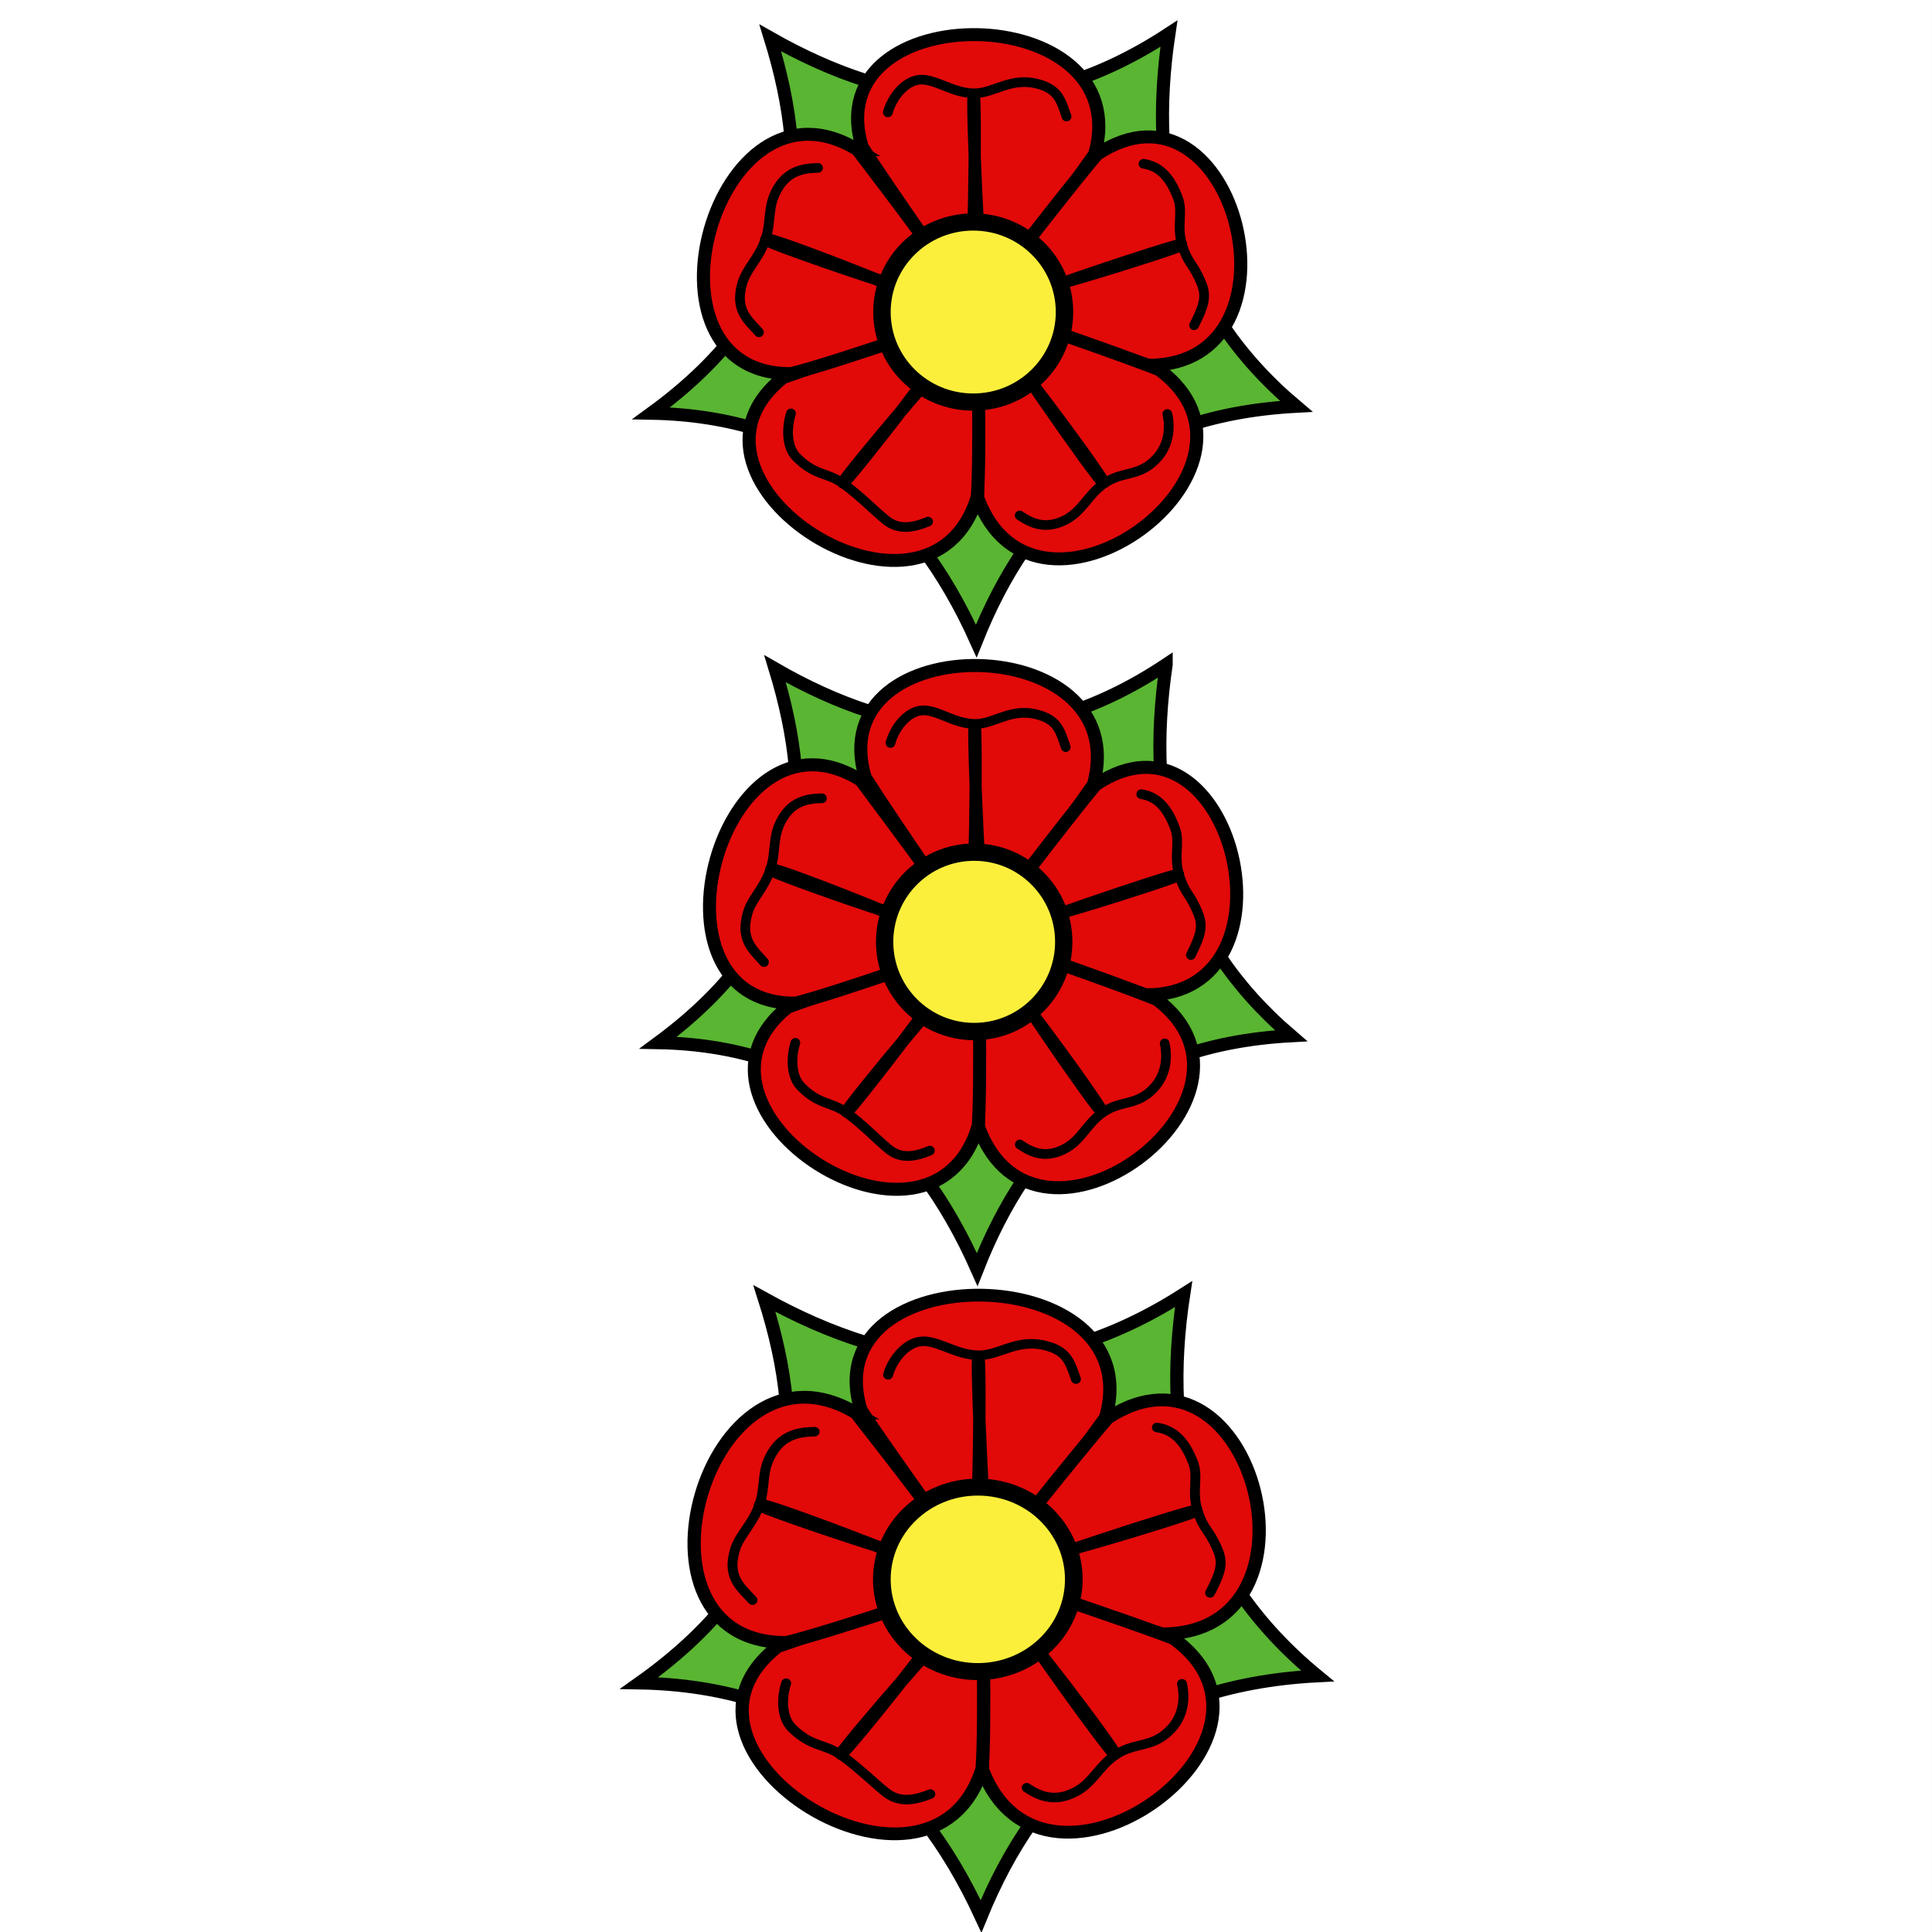 <?xml version="1.0" encoding="UTF-8" standalone="no"?>
<svg
   xmlns:dc="http://purl.org/dc/elements/1.1/"
   xmlns:cc="http://creativecommons.org/ns#"
   xmlns:rdf="http://www.w3.org/1999/02/22-rdf-syntax-ns#"
   xmlns:svg="http://www.w3.org/2000/svg"
   xmlns="http://www.w3.org/2000/svg"
   xmlns:sodipodi="http://sodipodi.sourceforge.net/DTD/sodipodi-0.dtd"
   xmlns:inkscape="http://www.inkscape.org/namespaces/inkscape"
   id="svg838"
   width="474"
   height="474"
   version="1.1"
   sodipodi:docname="CHE Wengi Flag.svg"
   inkscape:version="0.92.3 (2405546, 2018-03-11)">
  <rect width="100%" height="100%" fill="#808080" stroke="none"/>
  <defs
     id="defs7">
    <linearGradient
       id="linearGradient2893">
      <stop
         id="stop2895"
         offset="0"
         style="stop-color:#ffffff;stop-opacity:0.314;" />
      <stop
         style="stop-color:#ffffff;stop-opacity:0.251;"
         offset="0.19"
         id="stop2897" />
      <stop
         id="stop2901"
         offset="0.6"
         style="stop-color:#6b6b6b;stop-opacity:0.125;" />
      <stop
         id="stop2899"
         offset="1"
         style="stop-color:#000000;stop-opacity:0.125;" />
    </linearGradient>
    <linearGradient
       id="linearGradient2955">
      <stop
         id="stop2965"
         offset="0"
         style="stop-color:white;stop-opacity:0;" />
      <stop
         id="stop2959"
         offset="1"
         style="stop-color:black;stop-opacity:0.646;" />
    </linearGradient>
    <marker
       inkscape:stockid="Arrow1Lstart"
       orient="auto"
       refY="0"
       refX="0"
       id="Arrow1Lstart"
       style="overflow:visible"
       inkscape:r_cx="true"
       inkscape:r_cy="true">
      <path
         id="path12217"
         d="M 0,0 L 5,-5 L -12.5,0 L 5,5 L 0,0 z "
         style="fill-rule:evenodd;stroke:#000000;stroke-width:1pt;marker-start:none"
         transform="scale(0.8,0.8)"
         inkscape:r_cx="true"
         inkscape:r_cy="true" />
    </marker>
    <marker
       inkscape:stockid="Arrow2Send"
       orient="auto"
       refY="0"
       refX="0"
       id="Arrow2Send"
       style="overflow:visible"
       inkscape:r_cx="true"
       inkscape:r_cy="true">
      <path
         id="path12184"
         style="font-size:12px;fill-rule:evenodd;stroke-width:0.625;stroke-linejoin:round"
         d="M 8.719,4.034 L -2.207,0.016 L 8.719,-4.002 C 6.973,-1.63 6.983,1.616 8.719,4.034 z "
         transform="matrix(-0.3,0,0,-0.3,1.5,0)"
         inkscape:r_cx="true"
         inkscape:r_cy="true" />
    </marker>
    <marker
       inkscape:stockid="Dot_l"
       orient="auto"
       refY="0"
       refX="0"
       id="Dot_l"
       style="overflow:visible"
       inkscape:r_cx="true"
       inkscape:r_cy="true">
      <path
         id="path12152"
         d="M -2.5,-1 C -2.5,1.76 -4.74,4 -7.5,4 C -10.26,4 -12.5,1.76 -12.5,-1 C -12.5,-3.76 -10.26,-6 -7.5,-6 C -4.74,-6 -2.5,-3.76 -2.5,-1 z "
         style="fill-rule:evenodd;stroke:#000000;stroke-width:1pt;marker-start:none;marker-end:none"
         transform="matrix(0.8,0,0,0.8,5.7,0.8)"
         inkscape:r_cx="true"
         inkscape:r_cy="true" />
    </marker>
    <clipPath
       id="Clip0">
      <path
         id="path1412"
         transform="translate(0, 0.036)"
         d="M0 0 L0 538.964 L444.083 538.964 L444.083 0 L0 0 Z" />
    </clipPath>
    <clipPath
       id="Clip0-6">
      <path
         inkscape:connector-curvature="0"
         id="path1412-7"
         transform="translate(0,0.036)"
         d="M 0,0 V 538.964 H 444.083 V 0 Z" />
    </clipPath>
    <marker
       inkscape:stockid="Arrow1Lstart"
       orient="auto"
       refY="0"
       refX="0"
       id="Arrow1Lstart-1"
       style="overflow:visible"
       inkscape:r_cx="true"
       inkscape:r_cy="true">
      <path
         id="path12217-1"
         d="M 0,0 L 5,-5 L -12.5,0 L 5,5 L 0,0 z "
         style="fill-rule:evenodd;stroke:#000000;stroke-width:1pt;marker-start:none"
         transform="scale(0.8,0.8)"
         inkscape:r_cx="true"
         inkscape:r_cy="true" />
    </marker>
    <marker
       inkscape:stockid="Arrow2Send"
       orient="auto"
       refY="0"
       refX="0"
       id="Arrow2Send-2"
       style="overflow:visible"
       inkscape:r_cx="true"
       inkscape:r_cy="true">
      <path
         id="path12184-2"
         style="font-size:12px;fill-rule:evenodd;stroke-width:0.625;stroke-linejoin:round"
         d="M 8.719,4.034 L -2.207,0.016 L 8.719,-4.002 C 6.973,-1.63 6.983,1.616 8.719,4.034 z "
         transform="matrix(-0.3,0,0,-0.3,1.5,0)"
         inkscape:r_cx="true"
         inkscape:r_cy="true" />
    </marker>
    <marker
       inkscape:stockid="Dot_l"
       orient="auto"
       refY="0"
       refX="0"
       id="Dot_l-8"
       style="overflow:visible"
       inkscape:r_cx="true"
       inkscape:r_cy="true">
      <path
         id="path12152-4"
         d="M -2.5,-1 C -2.5,1.76 -4.74,4 -7.5,4 C -10.26,4 -12.5,1.76 -12.5,-1 C -12.5,-3.76 -10.26,-6 -7.5,-6 C -4.74,-6 -2.5,-3.76 -2.5,-1 z "
         style="fill-rule:evenodd;stroke:#000000;stroke-width:1pt;marker-start:none;marker-end:none"
         transform="matrix(0.8,0,0,0.8,5.7,0.8)"
         inkscape:r_cx="true"
         inkscape:r_cy="true" />
    </marker>
  </defs>
  <sodipodi:namedview
     pagecolor="#ffffff"
     bordercolor="#666666"
     borderopacity="1"
     objecttolerance="10"
     gridtolerance="10"
     guidetolerance="10"
     inkscape:pageopacity="0"
     inkscape:pageshadow="2"
     inkscape:window-width="1920"
     inkscape:window-height="1017"
     id="namedview5"
     showgrid="false"
     inkscape:zoom="0.84765625"
     inkscape:cx="350.08209"
     inkscape:cy="93.827969"
     inkscape:window-x="-8"
     inkscape:window-y="-8"
     inkscape:window-maximized="1"
     inkscape:current-layer="svg838"
     showguides="false" />
  <g
     id="g2004"
     transform="translate(164.491,44.131)">
    <g
       inkscape:label="Fond écu"
       id="layer1"
       transform="translate(342.12,-20.055)">
      <path
         style="fill:#ffffff;fill-opacity:1;stroke-width:1"
         d="M -506.611,-24.071 V 449.935 H -32.616 V -24.071 Z"
         id="path1899"
         inkscape:connector-curvature="0"
         sodipodi:nodetypes="ccccc" />
    </g>
    <g
       inkscape:label="Meubles"
       id="layer2"
       transform="matrix(0.646,0,0,0.628,-120.244,-50.385)"
       style="stroke-width:1.571">
      <g
         transform="matrix(1.008,0,0,1.023,14.036,15.35)"
         id="g5564"
         style="stroke-width:1.646">
        <circle
           style="fill:none;fill-opacity:1;stroke:#333333;stroke-width:1.646;stroke-linecap:round;stroke-linejoin:round;stroke-miterlimit:4;stroke-dasharray:none;stroke-opacity:1"
           id="path6793"
           inkscape:r_cx="true"
           inkscape:r_cy="true"
           transform="matrix(0.279,0,0,0.279,150.922,5.106)"
           cx="480"
           cy="390"
           r="50" />
        <circle
           style="fill:none;fill-opacity:1;stroke:#333333;stroke-width:1.646;stroke-linecap:round;stroke-linejoin:round;stroke-miterlimit:4;stroke-dasharray:none;stroke-opacity:1"
           id="path7668"
           inkscape:r_cx="true"
           inkscape:r_cy="true"
           transform="matrix(0.279,0,0,0.279,150.922,5.106)"
           cx="480"
           cy="390"
           r="295" />
        <path
           style="fill:#5ab532;fill-opacity:1;stroke:#000000;stroke-width:4.937;stroke-linecap:round;stroke-linejoin:miter;stroke-miterlimit:4;stroke-dasharray:none;stroke-opacity:1;marker-start:none"
           d="m 358.541,7.575 c -8.192,55.504 3.56,104.361 47.967,142.332 -65.364,3.542 -100.507,38.678 -120.547,89.601 -23.847,-53.722 -62.504,-85.863 -122.47,-86.955 58.285,-42.966 60.455,-92.167 44.857,-143.343 47.334,27.208 96.68,33.973 150.193,-1.635 z"
           id="sepales"
           sodipodi:nodetypes="cccccc"
           inkscape:r_cx="true"
           inkscape:r_cy="true"
           inkscape:connector-curvature="0" />
        <path
           inkscape:r_cy="true"
           inkscape:r_cx="true"
           style="fill:#e20909;fill-opacity:1;stroke:#000000;stroke-width:4.937;stroke-linecap:round;stroke-linejoin:miter;stroke-miterlimit:4;stroke-dasharray:none;stroke-opacity:1"
           d="m 330.626,53.547 c -8.861,12.675 -43.472,61.951 -44.639,60.44 -3.076,-3.985 -33.945,-48.647 -43.059,-63.205 -17.17,-58.216 103.913,-56.903 87.697,2.765 z"
           id="petale1"
           sodipodi:nodetypes="cscc"
           inkscape:connector-curvature="0" />
        <path
           sodipodi:nodetypes="cscc"
           id="petale2"
           d="m 350.89,134.218 c -14.868,-4.534 -67.336,-18.478 -66.259,-20.054 2.839,-4.157 35.776,-47.317 46.806,-60.483 52.36,-35.287 80.784,80.519 19.453,80.537 z"
           style="fill:#e20909;fill-opacity:1;stroke:#000000;stroke-width:4.937;stroke-linecap:round;stroke-linejoin:miter;stroke-miterlimit:4;stroke-dasharray:none;stroke-opacity:1"
           inkscape:r_cx="true"
           inkscape:r_cy="true"
           inkscape:connector-curvature="0" />
        <path
           inkscape:r_cy="true"
           inkscape:r_cx="true"
           style="fill:#e20909;fill-opacity:1;stroke:#000000;stroke-width:4.937;stroke-linecap:round;stroke-linejoin:miter;stroke-miterlimit:4;stroke-dasharray:none;stroke-opacity:1"
           d="m 286.461,184.786 c -0.281,-15.463 -1.446,-73.651 0.386,-73.114 4.831,1.416 52.106,17.823 68.036,24.245 49.92,37.445 -46.421,109.452 -68.422,48.869 z"
           id="petale3"
           sodipodi:nodetypes="cscc"
           inkscape:connector-curvature="0" />
        <path
           sodipodi:nodetypes="cscc"
           id="petale4"
           d="m 213.137,138.944 c 14.62,-5.046 73.122,-27.356 73.177,-25.448 0.146,5.032 1.239,53.778 0.054,70.913 -18.214,60.623 -121.629,-6.259 -73.231,-45.465 z"
           style="fill:#e20909;fill-opacity:1;stroke:#000000;stroke-width:4.937;stroke-linecap:round;stroke-linejoin:miter;stroke-miterlimit:4;stroke-dasharray:none;stroke-opacity:1"
           inkscape:r_cx="true"
           inkscape:r_cy="true"
           inkscape:connector-curvature="0" />
        <path
           inkscape:r_cy="true"
           inkscape:r_cx="true"
           style="fill:#e20909;fill-opacity:1;stroke:#000000;stroke-width:4.937;stroke-linecap:round;stroke-linejoin:miter;stroke-miterlimit:4;stroke-dasharray:none;stroke-opacity:1"
           d="m 241.204,51.889 c 9.317,12.345 46.243,61.88 44.445,62.522 -4.74,1.694 -52.805,18.832 -69.467,23 -60.994,0.491 -28.531,-118.853 25.022,-85.522 z"
           id="petale5"
           sodipodi:nodetypes="cscc"
           inkscape:connector-curvature="0" />
        <path
           inkscape:r_cy="true"
           inkscape:r_cx="true"
           style="fill:#e20909;fill-opacity:1;stroke:#000000;stroke-width:4.597;stroke-linecap:round;stroke-linejoin:round;stroke-miterlimit:4;stroke-dasharray:none;stroke-opacity:1"
           d="m 206.788,86.296 c 0,1.117 72.256,26.676 75.608,24.162 3.073,-2.514 3.442,-79.19 2.604,-79.19 -0.838,0 1.964,74.885 4.478,77.678 2.514,3.073 74.014,-19.857 73.735,-20.695 -0.279,-0.838 -70.892,22.634 -72.289,25.986 -1.117,3.352 42.121,65.355 42.959,64.796 0.838,-0.559 -42.105,-60.278 -46.295,-59.998 -3.492,0 -52.309,59.16 -51.75,59.998 0.838,0.559 46.944,-58.939 45.547,-62.291 -1.117,-3.352 -73.48,-31.844 -74.039,-30.447 z"
           id="path2244"
           sodipodi:nodetypes="czzzzzzzzzzc"
           inkscape:connector-curvature="0" />
        <circle
           style="fill:#fcef3c;fill-opacity:1;stroke:#000000;stroke-width:26.184;stroke-linecap:butt;stroke-miterlimit:4;stroke-dasharray:none;stroke-opacity:1"
           id="path1365"
           inkscape:r_cx="true"
           inkscape:r_cy="true"
           transform="matrix(0.251,0,0,0.251,164.33,16)"
           cx="480"
           cy="390"
           r="137" />
        <path
           sodipodi:nodetypes="cszsc"
           inkscape:r_cy="true"
           inkscape:r_cx="true"
           id="path3105"
           d="m 252.658,37.644 c 1.609,-6.032 7.007,-12.871 13.178,-12.497 5.795,0.351 11.511,5.099 19.254,5.212 7.743,0.113 14.139,-6.869 25.342,-3.202 6.65,2.177 7.606,6.474 9.536,12.079"
           style="fill:none;fill-opacity:0.75;fill-rule:evenodd;stroke:#000000;stroke-width:3.677;stroke-linecap:round;stroke-linejoin:miter;stroke-miterlimit:4;stroke-dasharray:none;stroke-opacity:1"
           inkscape:connector-curvature="0" />
        <path
           style="fill:none;fill-opacity:0.75;fill-rule:evenodd;stroke:#000000;stroke-width:3.677;stroke-linecap:round;stroke-linejoin:miter;stroke-miterlimit:4;stroke-dasharray:none;stroke-opacity:1"
           d="m 348.964,57.271 c 6.535,0.99 10.326,5.828 13.009,13.19 1.988,5.455 -0.678,10.575 1.607,17.974 2.285,7.399 3.976,6.531 7.259,14.641 2.025,5.003 0.796,8.628 -2.81,15.864"
           id="path1348"
           inkscape:r_cx="true"
           inkscape:r_cy="true"
           sodipodi:nodetypes="cszsc"
           inkscape:connector-curvature="0" />
        <path
           style="fill:none;fill-opacity:0.75;fill-rule:evenodd;stroke:#000000;stroke-width:3.677;stroke-linecap:round;stroke-linejoin:miter;stroke-miterlimit:4;stroke-dasharray:none;stroke-opacity:1"
           d="m 357.965,152.829 c 1.044,4.813 1.147,13.038 -6.195,19.005 -5.807,4.719 -11.333,3.077 -17.664,7.536 -6.331,4.459 -8.142,10.809 -15.091,14.165 -6.701,3.236 -11.83,1.435 -16.686,-1.965"
           id="path1350"
           inkscape:r_cx="true"
           inkscape:r_cy="true"
           sodipodi:nodetypes="cszsc"
           inkscape:connector-curvature="0" />
        <path
           style="fill:none;fill-opacity:0.75;fill-rule:evenodd;stroke:#000000;stroke-width:3.677;stroke-linecap:round;stroke-linejoin:miter;stroke-miterlimit:4;stroke-dasharray:none;stroke-opacity:1"
           d="m 267.795,193.927 c -5.661,2.367 -11.105,3.345 -15.878,-0.585 -4.482,-3.691 -9.624,-9.098 -15.822,-13.741 -6.198,-4.643 -10.644,-2.921 -17.835,-10.227 -3.786,-3.847 -3.858,-11.104 -2.125,-16.773"
           id="path1352"
           inkscape:r_cx="true"
           inkscape:r_cy="true"
           sodipodi:nodetypes="cszsc"
           inkscape:connector-curvature="0" />
        <path
           style="fill:none;fill-opacity:0.75;fill-rule:evenodd;stroke:#000000;stroke-width:3.677;stroke-linecap:round;stroke-linejoin:miter;stroke-miterlimit:4;stroke-dasharray:none;stroke-opacity:1"
           d="m 204.079,121.646 c -4,-4.653 -9.338,-8.393 -6.237,-18.895 1.644,-5.568 6.163,-9.193 8.663,-16.522 2.501,-7.329 0.446,-12.771 4.927,-20.012 3.717,-6.006 8.979,-7.267 14.906,-7.37"
           id="path1354"
           inkscape:r_cx="true"
           inkscape:r_cy="true"
           sodipodi:nodetypes="cszsc"
           inkscape:connector-curvature="0" />
      </g>
      <g
         id="g1962"
         transform="matrix(1.06,0,0,1.048,0.971,507.604)"
         style="stroke-width:1.586">
        <circle
           transform="matrix(0.279,0,0,0.279,150.922,5.106)"
           inkscape:r_cy="true"
           inkscape:r_cx="true"
           id="path1964"
           style="fill:none;fill-opacity:1;stroke:#333333;stroke-width:1.586;stroke-linecap:round;stroke-linejoin:round;stroke-miterlimit:4;stroke-dasharray:none;stroke-opacity:1"
           cx="480"
           cy="390"
           r="50" />
        <circle
           transform="matrix(0.279,0,0,0.279,150.922,5.106)"
           inkscape:r_cy="true"
           inkscape:r_cx="true"
           id="path1966"
           style="fill:none;fill-opacity:1;stroke:#333333;stroke-width:1.586;stroke-linecap:round;stroke-linejoin:round;stroke-miterlimit:4;stroke-dasharray:none;stroke-opacity:1"
           cx="480"
           cy="390"
           r="295" />
        <path
           inkscape:r_cy="true"
           inkscape:r_cx="true"
           sodipodi:nodetypes="cccccc"
           id="path1968"
           d="m 358.541,7.575 c -8.192,55.504 3.56,104.361 47.967,142.332 -65.364,3.542 -100.507,38.678 -120.547,89.601 -23.847,-53.722 -62.504,-85.863 -122.47,-86.955 58.285,-42.966 60.455,-92.167 44.857,-143.343 47.334,27.208 96.68,33.973 150.193,-1.635 z"
           style="fill:#5ab532;fill-opacity:1;stroke:#000000;stroke-width:4.757;stroke-linecap:round;stroke-linejoin:miter;stroke-miterlimit:4;stroke-dasharray:none;stroke-opacity:1;marker-start:none"
           inkscape:connector-curvature="0" />
        <path
           sodipodi:nodetypes="cscc"
           id="path1970"
           d="m 330.626,53.547 c -8.861,12.675 -43.472,61.951 -44.639,60.44 -3.076,-3.985 -33.945,-48.647 -43.059,-63.205 -17.17,-58.216 103.913,-56.903 87.697,2.765 z"
           style="fill:#e20909;fill-opacity:1;stroke:#000000;stroke-width:4.757;stroke-linecap:round;stroke-linejoin:miter;stroke-miterlimit:4;stroke-dasharray:none;stroke-opacity:1"
           inkscape:r_cx="true"
           inkscape:r_cy="true"
           inkscape:connector-curvature="0" />
        <path
           inkscape:r_cy="true"
           inkscape:r_cx="true"
           style="fill:#e20909;fill-opacity:1;stroke:#000000;stroke-width:4.757;stroke-linecap:round;stroke-linejoin:miter;stroke-miterlimit:4;stroke-dasharray:none;stroke-opacity:1"
           d="m 350.89,134.218 c -14.868,-4.534 -67.336,-18.478 -66.259,-20.054 2.839,-4.157 35.776,-47.317 46.806,-60.483 52.36,-35.287 80.784,80.519 19.453,80.537 z"
           id="path1972"
           sodipodi:nodetypes="cscc"
           inkscape:connector-curvature="0" />
        <path
           sodipodi:nodetypes="cscc"
           id="path1974"
           d="m 286.461,184.786 c -0.281,-15.463 -1.446,-73.651 0.386,-73.114 4.831,1.416 52.106,17.823 68.036,24.245 49.92,37.445 -46.421,109.452 -68.422,48.869 z"
           style="fill:#e20909;fill-opacity:1;stroke:#000000;stroke-width:4.757;stroke-linecap:round;stroke-linejoin:miter;stroke-miterlimit:4;stroke-dasharray:none;stroke-opacity:1"
           inkscape:r_cx="true"
           inkscape:r_cy="true"
           inkscape:connector-curvature="0" />
        <path
           inkscape:r_cy="true"
           inkscape:r_cx="true"
           style="fill:#e20909;fill-opacity:1;stroke:#000000;stroke-width:4.757;stroke-linecap:round;stroke-linejoin:miter;stroke-miterlimit:4;stroke-dasharray:none;stroke-opacity:1"
           d="m 213.137,138.944 c 14.62,-5.046 73.122,-27.356 73.177,-25.448 0.146,5.032 1.239,53.778 0.054,70.913 -18.214,60.623 -121.629,-6.259 -73.231,-45.465 z"
           id="path1976"
           sodipodi:nodetypes="cscc"
           inkscape:connector-curvature="0" />
        <path
           sodipodi:nodetypes="cscc"
           id="path1978"
           d="m 241.204,51.889 c 9.317,12.345 46.243,61.88 44.445,62.522 -4.74,1.694 -52.805,18.832 -69.467,23 -60.994,0.491 -28.531,-118.853 25.022,-85.522 z"
           style="fill:#e20909;fill-opacity:1;stroke:#000000;stroke-width:4.757;stroke-linecap:round;stroke-linejoin:miter;stroke-miterlimit:4;stroke-dasharray:none;stroke-opacity:1"
           inkscape:r_cx="true"
           inkscape:r_cy="true"
           inkscape:connector-curvature="0" />
        <path
           sodipodi:nodetypes="czzzzzzzzzzc"
           id="path1980"
           d="m 206.788,86.296 c 0,1.117 72.256,26.676 75.608,24.162 3.073,-2.514 3.442,-79.19 2.604,-79.19 -0.838,0 1.964,74.885 4.478,77.678 2.514,3.073 74.014,-19.857 73.735,-20.695 -0.279,-0.838 -70.892,22.634 -72.289,25.986 -1.117,3.352 42.121,65.355 42.959,64.796 0.838,-0.559 -42.105,-60.278 -46.295,-59.998 -3.492,0 -52.309,59.16 -51.75,59.998 0.838,0.559 46.944,-58.939 45.547,-62.291 -1.117,-3.352 -73.48,-31.844 -74.039,-30.447 z"
           style="fill:#e20909;fill-opacity:1;stroke:#000000;stroke-width:4.429;stroke-linecap:round;stroke-linejoin:round;stroke-miterlimit:4;stroke-dasharray:none;stroke-opacity:1"
           inkscape:r_cx="true"
           inkscape:r_cy="true"
           inkscape:connector-curvature="0" />
        <circle
           transform="matrix(0.251,0,0,0.251,164.33,16)"
           inkscape:r_cy="true"
           inkscape:r_cx="true"
           id="path1982"
           style="fill:#fcef3c;fill-opacity:1;stroke:#000000;stroke-width:25.23;stroke-linecap:butt;stroke-miterlimit:4;stroke-dasharray:none;stroke-opacity:1"
           cx="480"
           cy="390"
           r="137" />
        <path
           style="fill:none;fill-opacity:0.75;fill-rule:evenodd;stroke:#000000;stroke-width:3.543;stroke-linecap:round;stroke-linejoin:miter;stroke-miterlimit:4;stroke-dasharray:none;stroke-opacity:1"
           d="m 252.658,37.644 c 1.609,-6.032 7.007,-12.871 13.178,-12.497 5.795,0.351 11.511,5.099 19.254,5.212 7.743,0.113 14.139,-6.869 25.342,-3.202 6.65,2.177 7.606,6.474 9.536,12.079"
           id="path1984"
           inkscape:r_cx="true"
           inkscape:r_cy="true"
           sodipodi:nodetypes="cszsc"
           inkscape:connector-curvature="0" />
        <path
           sodipodi:nodetypes="cszsc"
           inkscape:r_cy="true"
           inkscape:r_cx="true"
           id="path1986"
           d="m 348.964,57.271 c 6.535,0.99 10.326,5.828 13.009,13.19 1.988,5.455 -0.678,10.575 1.607,17.974 2.285,7.399 3.976,6.531 7.259,14.641 2.025,5.003 0.796,8.628 -2.81,15.864"
           style="fill:none;fill-opacity:0.75;fill-rule:evenodd;stroke:#000000;stroke-width:3.543;stroke-linecap:round;stroke-linejoin:miter;stroke-miterlimit:4;stroke-dasharray:none;stroke-opacity:1"
           inkscape:connector-curvature="0" />
        <path
           sodipodi:nodetypes="cszsc"
           inkscape:r_cy="true"
           inkscape:r_cx="true"
           id="path1988"
           d="m 357.965,152.829 c 1.044,4.813 1.147,13.038 -6.195,19.005 -5.807,4.719 -11.333,3.077 -17.664,7.536 -6.331,4.459 -8.142,10.809 -15.091,14.165 -6.701,3.236 -11.83,1.435 -16.686,-1.965"
           style="fill:none;fill-opacity:0.75;fill-rule:evenodd;stroke:#000000;stroke-width:3.543;stroke-linecap:round;stroke-linejoin:miter;stroke-miterlimit:4;stroke-dasharray:none;stroke-opacity:1"
           inkscape:connector-curvature="0" />
        <path
           sodipodi:nodetypes="cszsc"
           inkscape:r_cy="true"
           inkscape:r_cx="true"
           id="path1990"
           d="m 267.795,193.927 c -5.661,2.367 -11.105,3.345 -15.878,-0.585 -4.482,-3.691 -9.624,-9.098 -15.822,-13.741 -6.198,-4.643 -10.644,-2.921 -17.835,-10.227 -3.786,-3.847 -3.858,-11.104 -2.125,-16.773"
           style="fill:none;fill-opacity:0.75;fill-rule:evenodd;stroke:#000000;stroke-width:3.543;stroke-linecap:round;stroke-linejoin:miter;stroke-miterlimit:4;stroke-dasharray:none;stroke-opacity:1"
           inkscape:connector-curvature="0" />
        <path
           sodipodi:nodetypes="cszsc"
           inkscape:r_cy="true"
           inkscape:r_cx="true"
           id="path1992"
           d="m 204.079,121.646 c -4,-4.653 -9.338,-8.393 -6.237,-18.895 1.644,-5.568 6.163,-9.193 8.663,-16.522 2.501,-7.329 0.446,-12.771 4.927,-20.012 3.717,-6.006 8.979,-7.267 14.906,-7.37"
           style="fill:none;fill-opacity:0.75;fill-rule:evenodd;stroke:#000000;stroke-width:3.543;stroke-linecap:round;stroke-linejoin:miter;stroke-miterlimit:4;stroke-dasharray:none;stroke-opacity:1"
           inkscape:connector-curvature="0" />
      </g>
      <g
         transform="matrix(0.989,0,0,1.019,19.813,261.855)"
         id="g1994"
         style="stroke-width:1.664">
        <circle
           style="fill:none;fill-opacity:1;stroke:#333333;stroke-width:1.664;stroke-linecap:round;stroke-linejoin:round;stroke-miterlimit:4;stroke-dasharray:none;stroke-opacity:1"
           id="path1996"
           inkscape:r_cx="true"
           inkscape:r_cy="true"
           transform="matrix(0.279,0,0,0.279,150.922,5.106)"
           cx="480"
           cy="390"
           r="50" />
        <circle
           style="fill:none;fill-opacity:1;stroke:#333333;stroke-width:1.664;stroke-linecap:round;stroke-linejoin:round;stroke-miterlimit:4;stroke-dasharray:none;stroke-opacity:1"
           id="path1998"
           inkscape:r_cx="true"
           inkscape:r_cy="true"
           transform="matrix(0.279,0,0,0.279,150.922,5.106)"
           cx="480"
           cy="390"
           r="295" />
        <path
           style="fill:#5ab532;fill-opacity:1;stroke:#000000;stroke-width:4.993;stroke-linecap:round;stroke-linejoin:miter;stroke-miterlimit:4;stroke-dasharray:none;stroke-opacity:1;marker-start:none"
           d="m 358.541,7.575 c -8.192,55.504 3.56,104.361 47.967,142.332 -65.364,3.542 -100.507,38.678 -120.547,89.601 -23.847,-53.722 -62.504,-85.863 -122.47,-86.955 58.285,-42.966 60.455,-92.167 44.857,-143.343 47.334,27.208 96.68,33.973 150.193,-1.635 z"
           id="path2000"
           sodipodi:nodetypes="cccccc"
           inkscape:r_cx="true"
           inkscape:r_cy="true"
           inkscape:connector-curvature="0" />
        <path
           inkscape:r_cy="true"
           inkscape:r_cx="true"
           style="fill:#e20909;fill-opacity:1;stroke:#000000;stroke-width:4.993;stroke-linecap:round;stroke-linejoin:miter;stroke-miterlimit:4;stroke-dasharray:none;stroke-opacity:1"
           d="m 330.626,53.547 c -8.861,12.675 -43.472,61.951 -44.639,60.44 -3.076,-3.985 -33.945,-48.647 -43.059,-63.205 -17.17,-58.216 103.913,-56.903 87.697,2.765 z"
           id="path2002"
           sodipodi:nodetypes="cscc"
           inkscape:connector-curvature="0" />
        <path
           sodipodi:nodetypes="cscc"
           id="path2004"
           d="m 350.89,134.218 c -14.868,-4.534 -67.336,-18.478 -66.259,-20.054 2.839,-4.157 35.776,-47.317 46.806,-60.483 52.36,-35.287 80.784,80.519 19.453,80.537 z"
           style="fill:#e20909;fill-opacity:1;stroke:#000000;stroke-width:4.993;stroke-linecap:round;stroke-linejoin:miter;stroke-miterlimit:4;stroke-dasharray:none;stroke-opacity:1"
           inkscape:r_cx="true"
           inkscape:r_cy="true"
           inkscape:connector-curvature="0" />
        <path
           inkscape:r_cy="true"
           inkscape:r_cx="true"
           style="fill:#e20909;fill-opacity:1;stroke:#000000;stroke-width:4.993;stroke-linecap:round;stroke-linejoin:miter;stroke-miterlimit:4;stroke-dasharray:none;stroke-opacity:1"
           d="m 286.461,184.786 c -0.281,-15.463 -1.446,-73.651 0.386,-73.114 4.831,1.416 52.106,17.823 68.036,24.245 49.92,37.445 -46.421,109.452 -68.422,48.869 z"
           id="path2006"
           sodipodi:nodetypes="cscc"
           inkscape:connector-curvature="0" />
        <path
           sodipodi:nodetypes="cscc"
           id="path2008"
           d="m 213.137,138.944 c 14.62,-5.046 73.122,-27.356 73.177,-25.448 0.146,5.032 1.239,53.778 0.054,70.913 -18.214,60.623 -121.629,-6.259 -73.231,-45.465 z"
           style="fill:#e20909;fill-opacity:1;stroke:#000000;stroke-width:4.993;stroke-linecap:round;stroke-linejoin:miter;stroke-miterlimit:4;stroke-dasharray:none;stroke-opacity:1"
           inkscape:r_cx="true"
           inkscape:r_cy="true"
           inkscape:connector-curvature="0" />
        <path
           inkscape:r_cy="true"
           inkscape:r_cx="true"
           style="fill:#e20909;fill-opacity:1;stroke:#000000;stroke-width:4.993;stroke-linecap:round;stroke-linejoin:miter;stroke-miterlimit:4;stroke-dasharray:none;stroke-opacity:1"
           d="m 241.204,51.889 c 9.317,12.345 46.243,61.88 44.445,62.522 -4.74,1.694 -52.805,18.832 -69.467,23 -60.994,0.491 -28.531,-118.853 25.022,-85.522 z"
           id="path2010"
           sodipodi:nodetypes="cscc"
           inkscape:connector-curvature="0" />
        <path
           inkscape:r_cy="true"
           inkscape:r_cx="true"
           style="fill:#e20909;fill-opacity:1;stroke:#000000;stroke-width:4.649;stroke-linecap:round;stroke-linejoin:round;stroke-miterlimit:4;stroke-dasharray:none;stroke-opacity:1"
           d="m 206.788,86.296 c 0,1.117 72.256,26.676 75.608,24.162 3.073,-2.514 3.442,-79.19 2.604,-79.19 -0.838,0 1.964,74.885 4.478,77.678 2.514,3.073 74.014,-19.857 73.735,-20.695 -0.279,-0.838 -70.892,22.634 -72.289,25.986 -1.117,3.352 42.121,65.355 42.959,64.796 0.838,-0.559 -42.105,-60.278 -46.295,-59.998 -3.492,0 -52.309,59.16 -51.75,59.998 0.838,0.559 46.944,-58.939 45.547,-62.291 -1.117,-3.352 -73.48,-31.844 -74.039,-30.447 z"
           id="path2012"
           sodipodi:nodetypes="czzzzzzzzzzc"
           inkscape:connector-curvature="0" />
        <circle
           style="fill:#fcef3c;fill-opacity:1;stroke:#000000;stroke-width:26.483;stroke-linecap:butt;stroke-miterlimit:4;stroke-dasharray:none;stroke-opacity:1"
           id="path2014"
           inkscape:r_cx="true"
           inkscape:r_cy="true"
           transform="matrix(0.251,0,0,0.251,164.33,16)"
           cx="480"
           cy="390"
           r="137" />
        <path
           sodipodi:nodetypes="cszsc"
           inkscape:r_cy="true"
           inkscape:r_cx="true"
           id="path2016"
           d="m 252.658,37.644 c 1.609,-6.032 7.007,-12.871 13.178,-12.497 5.795,0.351 11.511,5.099 19.254,5.212 7.743,0.113 14.139,-6.869 25.342,-3.202 6.65,2.177 7.606,6.474 9.536,12.079"
           style="fill:none;fill-opacity:0.75;fill-rule:evenodd;stroke:#000000;stroke-width:3.719;stroke-linecap:round;stroke-linejoin:miter;stroke-miterlimit:4;stroke-dasharray:none;stroke-opacity:1"
           inkscape:connector-curvature="0" />
        <path
           style="fill:none;fill-opacity:0.75;fill-rule:evenodd;stroke:#000000;stroke-width:3.719;stroke-linecap:round;stroke-linejoin:miter;stroke-miterlimit:4;stroke-dasharray:none;stroke-opacity:1"
           d="m 348.964,57.271 c 6.535,0.99 10.326,5.828 13.009,13.19 1.988,5.455 -0.678,10.575 1.607,17.974 2.285,7.399 3.976,6.531 7.259,14.641 2.025,5.003 0.796,8.628 -2.81,15.864"
           id="path2018"
           inkscape:r_cx="true"
           inkscape:r_cy="true"
           sodipodi:nodetypes="cszsc"
           inkscape:connector-curvature="0" />
        <path
           style="fill:none;fill-opacity:0.75;fill-rule:evenodd;stroke:#000000;stroke-width:3.719;stroke-linecap:round;stroke-linejoin:miter;stroke-miterlimit:4;stroke-dasharray:none;stroke-opacity:1"
           d="m 357.965,152.829 c 1.044,4.813 1.147,13.038 -6.195,19.005 -5.807,4.719 -11.333,3.077 -17.664,7.536 -6.331,4.459 -8.142,10.809 -15.091,14.165 -6.701,3.236 -11.83,1.435 -16.686,-1.965"
           id="path2020"
           inkscape:r_cx="true"
           inkscape:r_cy="true"
           sodipodi:nodetypes="cszsc"
           inkscape:connector-curvature="0" />
        <path
           style="fill:none;fill-opacity:0.75;fill-rule:evenodd;stroke:#000000;stroke-width:3.719;stroke-linecap:round;stroke-linejoin:miter;stroke-miterlimit:4;stroke-dasharray:none;stroke-opacity:1"
           d="m 267.795,193.927 c -5.661,2.367 -11.105,3.345 -15.878,-0.585 -4.482,-3.691 -9.624,-9.098 -15.822,-13.741 -6.198,-4.643 -10.644,-2.921 -17.835,-10.227 -3.786,-3.847 -3.858,-11.104 -2.125,-16.773"
           id="path2022"
           inkscape:r_cx="true"
           inkscape:r_cy="true"
           sodipodi:nodetypes="cszsc"
           inkscape:connector-curvature="0" />
        <path
           style="fill:none;fill-opacity:0.75;fill-rule:evenodd;stroke:#000000;stroke-width:3.719;stroke-linecap:round;stroke-linejoin:miter;stroke-miterlimit:4;stroke-dasharray:none;stroke-opacity:1"
           d="m 204.079,121.646 c -4,-4.653 -9.338,-8.393 -6.237,-18.895 1.644,-5.568 6.163,-9.193 8.663,-16.522 2.501,-7.329 0.446,-12.771 4.927,-20.012 3.717,-6.006 8.979,-7.267 14.906,-7.37"
           id="path2024"
           inkscape:r_cx="true"
           inkscape:r_cy="true"
           sodipodi:nodetypes="cszsc"
           inkscape:connector-curvature="0" />
      </g>
    </g>
  </g>
</svg>
